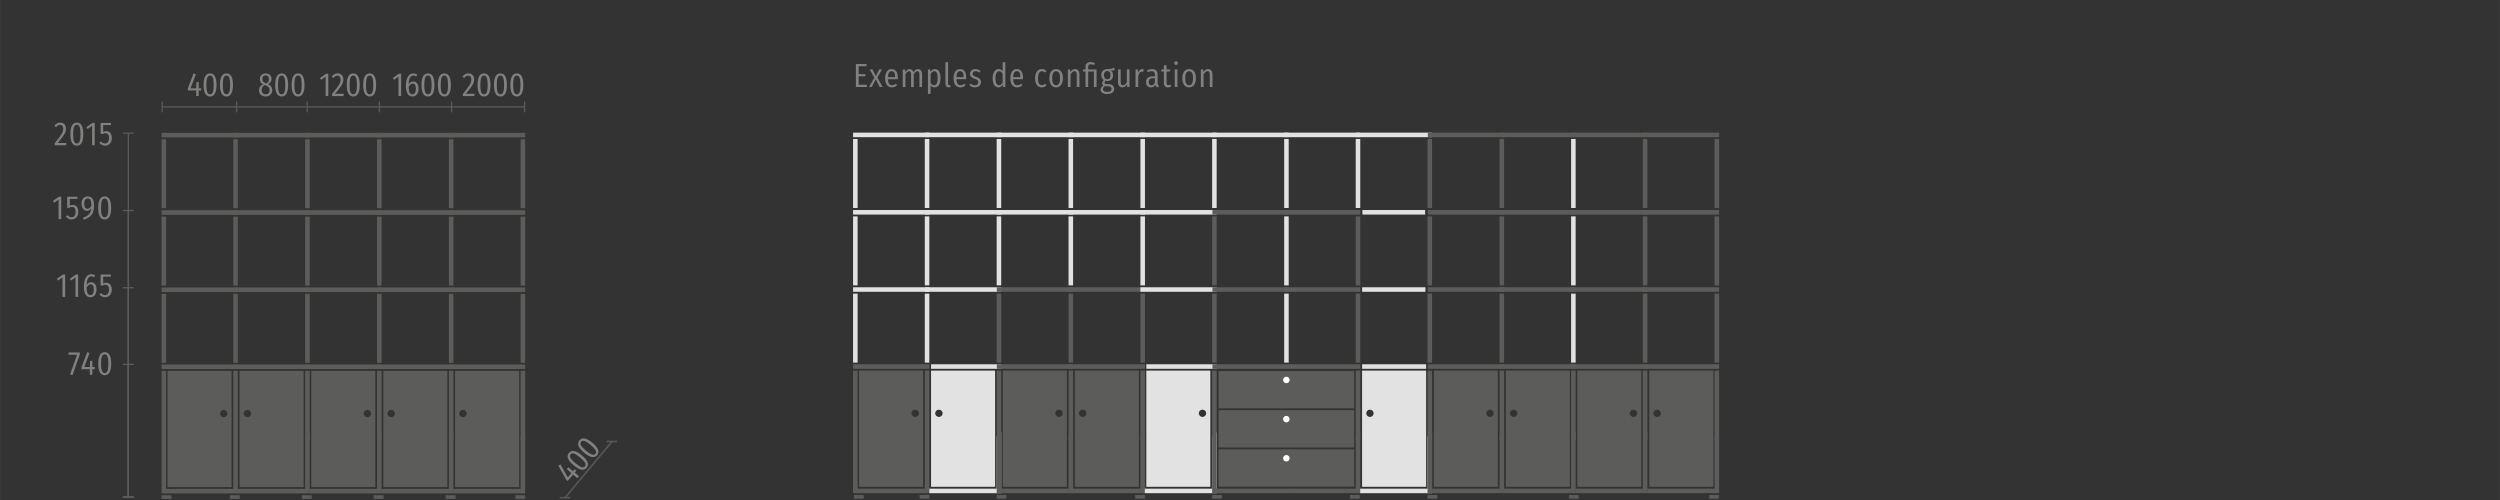 <?xml version="1.0" encoding="UTF-8"?>
<svg xmlns="http://www.w3.org/2000/svg" width="499.99mm" height="100.01mm" viewBox="0 0 1417.3 283.5">
  <rect x="0" y="0" width="1417.3" height="283.5" fill="#333333" stroke="none"/>
  <g id="uuid-a8d1c1aa-df3f-4c59-8ec5-ae7f89c03b97" data-name="Ebene 1">
    <g>
      <g>
        <path d="M491.14,37.56h-4.35v4.46h3.77v1.26h-3.77v4.76h4.63v1.28h-6.21v-13.03h6.09l-.17,1.28Z" style="fill: #818180;"></path>
        <path d="M500.38,49.32h-1.69l-2.21-4.39-2.21,4.39h-1.61l2.98-5.27-2.64-4.69h1.65l1.88,3.79,1.89-3.79h1.59l-2.61,4.63,2.98,5.33Z" style="fill: #818180;"></path>
        <path d="M508.91,44.9h-5.53c.11,2.55,1.01,3.39,2.31,3.39,.86,0,1.5-.24,2.25-.88l.69,.88c-.81,.75-1.74,1.26-3,1.26-2.38,0-3.84-1.8-3.84-5.12s1.37-5.27,3.66-5.27,3.51,1.72,3.51,4.88c0,.34-.02,.62-.04,.86Zm-1.44-1.33c0-2.16-.66-3.21-2.01-3.21-1.18,0-1.99,.88-2.08,3.38h4.09v-.17Z" style="fill: #818180;"></path>
        <path d="M522.73,42.2v7.13h-1.48v-6.94c0-1.42-.41-2.04-1.18-2.04-.83,0-1.5,.75-2.06,1.86v7.13h-1.5v-6.94c0-1.42-.43-2.04-1.16-2.04-.84,0-1.52,.75-2.08,1.86v7.13h-1.48v-9.96h1.29l.11,1.5c.6-.99,1.42-1.71,2.51-1.71s1.84,.67,2.14,1.82c.62-1.07,1.46-1.82,2.61-1.82,1.39,0,2.29,1.14,2.29,3.04Z" style="fill: #818180;"></path>
        <path d="M533.19,44.32c0,3.21-1.18,5.23-3.34,5.23-.98,0-1.73-.43-2.27-1.16v4.73l-1.52,.19v-13.93h1.31l.11,1.35c.62-.99,1.5-1.56,2.59-1.56,2.06,0,3.11,1.86,3.11,5.16Zm-1.61,0c0-2.81-.64-3.94-1.89-3.94-.92,0-1.63,.71-2.1,1.52v5.16c.45,.75,1.11,1.24,1.95,1.24,1.29,0,2.04-1.16,2.04-3.98Z" style="fill: #818180;"></path>
        <path d="M535.97,47.6v-12.25l1.52-.19v12.4c0,.43,.17,.71,.58,.71,.19,0,.39-.06,.53-.09l.36,1.05c-.3,.17-.73,.32-1.18,.32-1.07,0-1.8-.73-1.8-1.95Z" style="fill: #818180;"></path>
        <path d="M547.72,44.9h-5.53c.11,2.55,1.01,3.39,2.31,3.39,.86,0,1.5-.24,2.25-.88l.69,.88c-.81,.75-1.74,1.26-3,1.26-2.38,0-3.84-1.8-3.84-5.12s1.37-5.27,3.66-5.27,3.51,1.72,3.51,4.88c0,.34-.02,.62-.04,.86Zm-1.44-1.33c0-2.16-.66-3.21-2.01-3.21-1.18,0-1.99,.88-2.08,3.38h4.09v-.17Z" style="fill: #818180;"></path>
        <path d="M555.88,40.27l-.66,.9c-.73-.52-1.39-.82-2.21-.82-.98,0-1.61,.54-1.61,1.46,0,.82,.43,1.24,1.95,1.76,1.8,.6,2.78,1.35,2.78,3.02,0,1.93-1.56,2.96-3.38,2.96-1.41,0-2.48-.54-3.24-1.31l.81-.86c.69,.6,1.46,.96,2.4,.96,1.11,0,1.86-.6,1.86-1.65,0-1.11-.49-1.48-2.14-2.04-1.84-.64-2.55-1.48-2.55-2.79,0-1.54,1.29-2.68,3.09-2.68,1.18,0,2.1,.39,2.91,1.11Z" style="fill: #818180;"></path>
        <path d="M569.94,35.35v13.97h-1.33l-.11-1.33c-.54,.9-1.35,1.56-2.44,1.56-2.12,0-3.32-1.97-3.32-5.16s1.37-5.23,3.41-5.23c1.01,0,1.76,.51,2.27,1.18v-5.18l1.52,.19Zm-1.52,11.48v-5.12c-.51-.79-1.14-1.33-1.97-1.33-1.26,0-2.1,1.22-2.1,3.98s.75,3.98,1.99,3.98c.9,0,1.54-.56,2.08-1.5Z" style="fill: #818180;"></path>
        <path d="M579.9,44.9h-5.53c.11,2.55,1.01,3.39,2.31,3.39,.86,0,1.5-.24,2.25-.88l.69,.88c-.81,.75-1.74,1.26-3,1.26-2.38,0-3.84-1.8-3.84-5.12s1.37-5.27,3.66-5.27,3.51,1.72,3.51,4.88c0,.34-.02,.62-.04,.86Zm-1.44-1.33c0-2.16-.66-3.21-2.01-3.21-1.18,0-1.99,.88-2.08,3.38h4.09v-.17Z" style="fill: #818180;"></path>
        <path d="M593.23,40.19l-.69,.92c-.58-.45-1.12-.71-1.84-.71-1.37,0-2.25,1.18-2.25,3.99s.88,3.86,2.23,3.86c.73,0,1.24-.26,1.86-.71l.71,.92c-.77,.71-1.63,1.09-2.59,1.09-2.36,0-3.84-1.78-3.84-5.14s1.5-5.25,3.83-5.25c1.03,0,1.8,.3,2.59,1.03Z" style="fill: #818180;"></path>
        <path d="M602.57,44.32c0,3.21-1.42,5.23-3.84,5.23s-3.83-1.95-3.83-5.19,1.44-5.19,3.84-5.19,3.83,1.8,3.83,5.16Zm-6.06,.04c0,2.79,.81,3.96,2.21,3.96s2.23-1.16,2.23-3.99-.79-3.92-2.21-3.92-2.23,1.12-2.23,3.96Z" style="fill: #818180;"></path>
        <path d="M611.96,42.2v7.13h-1.52v-6.92c0-1.41-.38-2.04-1.28-2.04s-1.63,.71-2.25,1.89v7.07h-1.52v-9.96h1.29l.15,1.54c.62-1.05,1.44-1.74,2.66-1.74,1.54,0,2.46,1.12,2.46,3.04Z" style="fill: #818180;"></path>
        <path d="M620.79,35.86l-.51,1.01c-.56-.26-1.16-.45-1.93-.45-1.16,0-1.44,.54-1.44,1.41v1.54h4.76v9.96h-1.52v-8.76h-3.24v8.76h-1.52v-8.76h-1.39v-1.2h1.39v-1.54c0-1.5,.88-2.66,2.89-2.66,.99,0,1.78,.28,2.51,.69Z" style="fill: #818180;"></path>
        <path d="M631.67,50.39c0,1.71-1.31,2.91-4.05,2.91-2.53,0-3.66-1.05-3.66-2.53,0-.9,.62-1.76,1.59-2.27-.51-.34-.73-.83-.73-1.35,0-.71,.41-1.29,1.01-1.76-1.05-.62-1.5-1.56-1.5-2.79,0-2.12,1.33-3.38,3.39-3.45,1.95-.04,2.48-.11,3.83-.81l.45,1.41c-.64,.24-1.43,.3-2.46,.3,.98,.51,1.5,1.37,1.5,2.61,0,1.93-1.24,3.3-3.24,3.3-.41,0-.77-.06-1.11-.19-.3,.22-.49,.6-.49,1.01,0,.58,.32,.9,1.18,.9h1.2c1.91,0,3.08,1.18,3.08,2.72Zm-1.5,.08c0-.94-.66-1.54-1.86-1.54h-.94c-.38,0-.69-.04-.97-.09-.77,.49-1.09,1.11-1.09,1.71,0,1.03,.75,1.52,2.38,1.52,1.84,0,2.48-.6,2.48-1.59Zm-4.31-7.93c0,1.46,.66,2.38,1.91,2.38,1.11,0,1.76-.69,1.76-2.31s-.6-2.34-1.84-2.34-1.84,.81-1.84,2.27Z" style="fill: #818180;"></path>
        <path d="M640.35,49.32h-1.31l-.11-1.5c-.6,1.03-1.41,1.72-2.64,1.72-1.5,0-2.46-1.09-2.46-2.76v-7.43h1.52v7.28c0,1.12,.43,1.71,1.29,1.71,.96,0,1.63-.73,2.19-1.78v-7.2h1.52v9.96Z" style="fill: #818180;"></path>
        <path d="M648.37,39.27l-.26,1.46c-.24-.06-.45-.09-.73-.09-1.11,0-1.73,.94-2.1,2.7v5.98h-1.52v-9.96h1.29l.15,1.93c.49-1.44,1.28-2.14,2.34-2.14,.32,0,.6,.04,.83,.11Z" style="fill: #818180;"></path>
        <path d="M656.94,48.5l-.32,1.05c-.88-.15-1.44-.52-1.65-1.48-.64,1.05-1.56,1.48-2.55,1.48-1.72,0-2.76-1.24-2.76-3,0-2.1,1.39-3.26,3.9-3.26h1.18v-.92c0-1.29-.49-1.99-1.74-1.99-.75,0-1.48,.19-2.36,.53l-.38-1.09c1.05-.43,1.99-.66,2.94-.66,2.12,0,3.06,1.2,3.06,3.13v4.91c0,.73,.19,1.09,.67,1.29Zm-2.19-1.73v-2.44h-1.01c-1.58,0-2.49,.62-2.49,2.16,0,1.28,.56,1.89,1.48,1.89s1.56-.54,2.03-1.61Z" style="fill: #818180;"></path>
        <path d="M664.09,48.89c-.56,.43-1.24,.66-1.93,.66-1.5,0-2.34-.96-2.34-2.47v-6.51h-1.44v-1.2h1.44v-2.29l1.52-.19v2.48h2.06l-.17,1.2h-1.89v6.51c0,.73,.28,1.2,1.05,1.2,.38,0,.71-.13,1.12-.34l.58,.96Z" style="fill: #818180;"></path>
        <path d="M667.76,35.78c0,.58-.41,1.03-1.05,1.03-.6,0-1.03-.47-1.03-1.03s.41-1.05,1.03-1.05,1.05,.45,1.05,1.05Zm-.26,13.54h-1.52v-9.96h1.52v9.96Z" style="fill: #818180;"></path>
        <path d="M677.98,44.32c0,3.21-1.42,5.23-3.84,5.23s-3.83-1.95-3.83-5.19,1.44-5.19,3.84-5.19,3.83,1.8,3.83,5.16Zm-6.06,.04c0,2.79,.81,3.96,2.21,3.96s2.23-1.16,2.23-3.99-.79-3.92-2.21-3.92-2.23,1.12-2.23,3.96Z" style="fill: #818180;"></path>
        <path d="M687.37,42.2v7.13h-1.52v-6.92c0-1.41-.38-2.04-1.28-2.04s-1.63,.71-2.25,1.89v7.07h-1.52v-9.96h1.29l.15,1.54c.62-1.05,1.44-1.74,2.66-1.74,1.54,0,2.46,1.12,2.46,3.04Z" style="fill: #818180;"></path>
      </g>
      <rect x="765.33" y="280.64" width="5.53" height="2.06" style="fill: #5c5c5b;"></rect>
      <rect x="690.82" y="210.35" width="76.89" height="21.17" style="fill: #5c5c5b;"></rect>
      <path d="M729.26,217.26c1.02,0,1.84-.83,1.84-1.84s-.82-1.85-1.84-1.85-1.85,.83-1.85,1.85,.82,1.84,1.85,1.84" style="fill: #fff;"></path>
      <rect x="690.82" y="232.54" width="76.89" height="21.17" style="fill: #5c5c5b;"></rect>
      <path d="M729.26,239.46c1.02,0,1.84-.83,1.84-1.84s-.82-1.85-1.84-1.85-1.85,.83-1.85,1.85,.82,1.84,1.85,1.84" style="fill: #fff;"></path>
      <rect x="690.82" y="254.74" width="76.89" height="21.17" style="fill: #5c5c5b;"></rect>
      <path d="M729.26,261.65c1.02,0,1.84-.83,1.84-1.84s-.82-1.85-1.84-1.85-1.85,.83-1.85,1.85,.82,1.84,1.85,1.84" style="fill: #fff;"></path>
      <polyline points="526.85 250.27 526.85 279.61 483.62 279.61 483.62 250.27 483.62 249.24 483.62 210.12 486.19 210.12 486.19 249.24 486.19 252.84 486.19 277.03 524.28 277.03 524.28 252.84 524.28 210.12 526.85 210.12 526.85 250.27 526.85 252.84" style="fill: #5c5c5b;"></polyline>
      <polyline points="567.6 244.95 567.6 279.61 526.85 279.61 526.85 277.03 565.03 277.03 565.03 247.53" style="fill: #e2e2e2;"></polyline>
      <rect x="484.13" y="280.64" width="5.53" height="2.06" style="fill: #5c5c5b;"></rect>
      <rect x="521.32" y="280.64" width="5.53" height="2.06" style="fill: #5c5c5b;"></rect>
      <rect x="483.62" y="166.47" width="2.57" height="39.11" style="fill: #e2e2e2;"></rect>
      <rect x="524.28" y="166.47" width="2.57" height="39.11" style="fill: #e2e2e2;"></rect>
      <rect x="483.62" y="162.86" width="43.23" height="2.57" style="fill: #e2e2e2;"></rect>
      <rect x="483.62" y="122.67" width="2.57" height="39.11" style="fill: #e2e2e2;"></rect>
      <rect x="524.28" y="122.67" width="2.57" height="39.11" style="fill: #e2e2e2;"></rect>
      <rect x="483.62" y="119.07" width="43.23" height="2.57" style="fill: #e2e2e2;"></rect>
      <rect x="483.62" y="78.8" width="2.57" height="39.11" style="fill: #e2e2e2;"></rect>
      <rect x="524.28" y="78.8" width="2.57" height="39.11" style="fill: #e2e2e2;"></rect>
      <rect x="483.62" y="75.2" width="43.23" height="2.57" style="fill: #e2e2e2;"></rect>
      <rect x="483.62" y="206.52" width="43.23" height="2.57" style="fill: #5c5c5b;"></rect>
      <rect x="527.84" y="206.52" width="39.76" height="2.57" style="fill: #e2e2e2;"></rect>
      <rect x="565.03" y="210.12" width="2.57" height="69.48" style="fill: #5c5c5b;"></rect>
      <rect x="565.03" y="166.47" width="2.57" height="39.11" style="fill: #5c5c5b;"></rect>
      <rect x="524.37" y="162.86" width="43.23" height="2.57" style="fill: #e2e2e2;"></rect>
      <rect x="565.03" y="122.67" width="2.57" height="39.11" style="fill: #e2e2e2;"></rect>
      <rect x="524.37" y="119.07" width="43.23" height="2.57" style="fill: #e2e2e2;"></rect>
      <rect x="565.03" y="78.8" width="2.57" height="39.11" style="fill: #e2e2e2;"></rect>
      <rect x="524.37" y="75.2" width="43.23" height="2.57" style="fill: #e2e2e2;"></rect>
      <rect x="605.78" y="210.12" width="2.57" height="39.11" style="fill: #5c5c5b;"></rect>
      <rect x="565.12" y="206.52" width="43.23" height="2.57" style="fill: #5c5c5b;"></rect>
      <path d="M567.6,247.53v-2.57m40.75,0v34.65h-40.75v-2.57h38.18v-29.51" style="fill: #5c5c5b;"></path>
      <rect x="605.78" y="166.47" width="2.57" height="39.11" style="fill: #5c5c5b;"></rect>
      <rect x="565.12" y="162.86" width="43.23" height="2.57" style="fill: #5c5c5b;"></rect>
      <rect x="605.78" y="122.67" width="2.57" height="39.11" style="fill: #e2e2e2;"></rect>
      <rect x="565.12" y="119.07" width="43.23" height="2.57" style="fill: #e2e2e2;"></rect>
      <rect x="605.78" y="78.8" width="2.57" height="39.11" style="fill: #e2e2e2;"></rect>
      <rect x="565.12" y="75.2" width="43.23" height="2.57" style="fill: #e2e2e2;"></rect>
      <rect x="646.53" y="210.12" width="2.57" height="39.11" style="fill: #5c5c5b;"></rect>
      <rect x="605.87" y="206.52" width="43.23" height="2.57" style="fill: #5c5c5b;"></rect>
      <rect x="646.53" y="166.47" width="2.57" height="39.11" style="fill: #5c5c5b;"></rect>
      <rect x="605.87" y="162.86" width="43.23" height="2.57" style="fill: #5c5c5b;"></rect>
      <rect x="646.53" y="122.67" width="2.57" height="39.11" style="fill: #e2e2e2;"></rect>
      <rect x="605.87" y="119.07" width="43.23" height="2.57" style="fill: #e2e2e2;"></rect>
      <rect x="646.53" y="78.8" width="2.57" height="39.11" style="fill: #e2e2e2;"></rect>
      <rect x="605.87" y="75.2" width="43.23" height="2.57" style="fill: #e2e2e2;"></rect>
      <path d="M608.35,247.53v-2.57m40.75,0v34.65h-40.75v-2.57h38.18v-29.51" style="fill: #5c5c5b;"></path>
      <rect x="649.87" y="206.52" width="39.89" height="2.57" style="fill: #e2e2e2;"></rect>
      <path d="M649.01,247.53v-2.57m40.75,0v34.65h-40.75v-2.57h38.18v-29.51" style="fill: #e2e2e2;"></path>
      <rect x="687.18" y="166.47" width="2.57" height="39.11" style="fill: #5c5c5b;"></rect>
      <rect x="646.52" y="162.86" width="43.23" height="2.57" style="fill: #e2e2e2;"></rect>
      <rect x="687.18" y="122.67" width="2.57" height="39.11" style="fill: #5c5c5b;"></rect>
      <rect x="646.52" y="119.07" width="43.23" height="2.57" style="fill: #e2e2e2;"></rect>
      <rect x="687.18" y="78.8" width="2.57" height="39.11" style="fill: #e2e2e2;"></rect>
      <rect x="646.52" y="75.2" width="43.23" height="2.57" style="fill: #e2e2e2;"></rect>
      <rect x="687.18" y="210.12" width="2.57" height="69.47" style="fill: #5c5c5b;"></rect>
      <path d="M689.84,247.53v-2.57m40.75,34.65h-41.92v-2.57h42.17" style="fill: #5c5c5b;"></path>
      <rect x="728.02" y="166.47" width="2.57" height="39.11" style="fill: #e2e2e2;"></rect>
      <rect x="687.36" y="162.86" width="43.23" height="2.57" style="fill: #5c5c5b;"></rect>
      <rect x="728.02" y="122.67" width="2.57" height="39.11" style="fill: #e2e2e2;"></rect>
      <rect x="687.36" y="119.07" width="43.23" height="2.57" style="fill: #5c5c5b;"></rect>
      <rect x="728.02" y="78.8" width="2.57" height="39.11" style="fill: #e2e2e2;"></rect>
      <rect x="687.36" y="75.2" width="43.23" height="2.57" style="fill: #e2e2e2;"></rect>
      <rect x="768.59" y="210.12" width="2.57" height="39.11" style="fill: #5c5c5b;"></rect>
      <polygon points="771.16 209.09 771.16 206.52 730.59 206.52 727.93 206.52 687.36 206.52 687.36 209.09 727.93 209.09 730.59 209.09 771.16 209.09" style="fill: #5c5c5b;"></polygon>
      <polyline points="771.16 244.95 771.16 279.61 730.41 279.61 730.41 277.03 768.59 277.03 768.59 247.53" style="fill: #5c5c5b;"></polyline>
      <rect x="768.59" y="166.47" width="2.57" height="39.11" style="fill: #5c5c5b;"></rect>
      <rect x="727.93" y="162.86" width="43.23" height="2.57" style="fill: #5c5c5b;"></rect>
      <rect x="768.59" y="122.67" width="2.57" height="39.11" style="fill: #5c5c5b;"></rect>
      <rect x="727.93" y="119.07" width="43.23" height="2.57" style="fill: #5c5c5b;"></rect>
      <rect x="768.59" y="78.8" width="2.57" height="39.11" style="fill: #e2e2e2;"></rect>
      <rect x="727.93" y="75.2" width="43.23" height="2.57" style="fill: #e2e2e2;"></rect>
      <rect x="772.23" y="206.52" width="36.28" height="2.57" style="fill: #e2e2e2;"></rect>
      <path d="M771.11,247.53v-2.57m40.75,0v34.65h-40.75v-2.57h38.18v-29.51" style="fill: #e2e2e2;"></path>
      <rect x="809.29" y="166.47" width="2.57" height="39.11" style="fill: #5c5c5b;"></rect>
      <rect x="772.23" y="162.86" width="35.86" height="2.57" style="fill: #e2e2e2;"></rect>
      <rect x="809.29" y="122.67" width="2.57" height="39.11" style="fill: #5c5c5b;"></rect>
      <rect x="772.37" y="119.07" width="35.58" height="2.57" style="fill: #e2e2e2;"></rect>
      <rect x="809.29" y="78.8" width="2.57" height="39.11" style="fill: #5c5c5b;"></rect>
      <rect x="768.63" y="75.2" width="43.23" height="2.57" style="fill: #e2e2e2;"></rect>
      <rect x="809.29" y="210.12" width="2.57" height="69.48" style="fill: #5c5c5b;"></rect>
      <rect x="850.13" y="210.12" width="2.57" height="39.11" style="fill: #5c5c5b;"></rect>
      <rect x="809.47" y="206.52" width="43.23" height="2.57" style="fill: #5c5c5b;"></rect>
      <path d="M811.95,247.53v-2.57m40.75,0v34.65h-40.75v-2.57h38.18v-29.51" style="fill: #5c5c5b;"></path>
      <rect x="850.13" y="166.47" width="2.57" height="39.11" style="fill: #5c5c5b;"></rect>
      <rect x="809.47" y="162.86" width="43.23" height="2.57" style="fill: #5c5c5b;"></rect>
      <rect x="850.13" y="122.67" width="2.57" height="39.11" style="fill: #5c5c5b;"></rect>
      <rect x="809.47" y="119.07" width="43.23" height="2.57" style="fill: #5c5c5b;"></rect>
      <rect x="850.13" y="78.8" width="2.57" height="39.11" style="fill: #5c5c5b;"></rect>
      <rect x="809.47" y="75.2" width="43.23" height="2.57" style="fill: #5c5c5b;"></rect>
      <rect x="890.7" y="210.12" width="2.57" height="39.11" style="fill: #5c5c5b;"></rect>
      <rect x="850.04" y="206.52" width="43.23" height="2.57" style="fill: #5c5c5b;"></rect>
      <path d="M852.52,247.53v-2.57m40.75,0v34.65h-40.75v-2.57h38.18v-29.51" style="fill: #5c5c5b;"></path>
      <rect x="890.7" y="166.47" width="2.57" height="39.11" style="fill: #e2e2e2;"></rect>
      <rect x="850.04" y="162.86" width="43.23" height="2.57" style="fill: #5c5c5b;"></rect>
      <rect x="890.7" y="122.67" width="2.57" height="39.11" style="fill: #e2e2e2;"></rect>
      <rect x="850.04" y="119.07" width="43.23" height="2.57" style="fill: #5c5c5b;"></rect>
      <rect x="890.7" y="78.8" width="2.57" height="39.11" style="fill: #e2e2e2;"></rect>
      <rect x="850.04" y="75.2" width="43.23" height="2.57" style="fill: #5c5c5b;"></rect>
      <rect x="931.36" y="210.12" width="2.57" height="39.11" style="fill: #5c5c5b;"></rect>
      <rect x="890.7" y="206.52" width="43.23" height="2.57" style="fill: #5c5c5b;"></rect>
      <path d="M893.18,247.53v-2.57m40.75,0v34.65h-40.75v-2.57h38.18v-29.51" style="fill: #5c5c5b;"></path>
      <rect x="931.36" y="166.47" width="2.57" height="39.11" style="fill: #5c5c5b;"></rect>
      <rect x="890.7" y="162.86" width="43.23" height="2.57" style="fill: #5c5c5b;"></rect>
      <rect x="931.36" y="122.67" width="2.57" height="39.11" style="fill: #5c5c5b;"></rect>
      <rect x="890.7" y="119.07" width="43.23" height="2.57" style="fill: #5c5c5b;"></rect>
      <rect x="931.36" y="78.8" width="2.57" height="39.11" style="fill: #5c5c5b;"></rect>
      <rect x="890.7" y="75.2" width="43.23" height="2.57" style="fill: #5c5c5b;"></rect>
      <rect x="972.01" y="210.12" width="2.57" height="39.11" style="fill: #5c5c5b;"></rect>
      <rect x="931.35" y="206.52" width="43.24" height="2.57" style="fill: #5c5c5b;"></rect>
      <path d="M933.84,247.53v0Zm38.18,0v29.51h-38.18v2.57h40.75v-34.65l-2.57,2.57Z" style="fill: #5c5c5b;"></path>
      <rect x="972.01" y="166.46" width="2.57" height="39.12" style="fill: #5c5c5b;"></rect>
      <rect x="931.35" y="162.86" width="43.24" height="2.57" style="fill: #5c5c5b;"></rect>
      <rect x="972.01" y="122.67" width="2.57" height="39.11" style="fill: #5c5c5b;"></rect>
      <rect x="931.35" y="119.07" width="43.24" height="2.57" style="fill: #5c5c5b;"></rect>
      <rect x="972.01" y="78.8" width="2.57" height="39.11" style="fill: #5c5c5b;"></rect>
      <rect x="931.35" y="75.2" width="43.24" height="2.57" style="fill: #5c5c5b;"></rect>
      <g>
        <path d="M518.86,232.25c-1.16,0-2.1,.92-2.1,2.06s.94,2.06,2.1,2.06,2.09-.92,2.09-2.06-.94-2.06-2.09-2.06m4.45,43.75h-36.3v-65.88h36.3v65.88Z" style="fill: #5c5c5b;"></path>
        <path d="M600.36,232.25c-1.16,0-2.09,.92-2.09,2.06s.94,2.06,2.09,2.06,2.1-.92,2.1-2.06-.94-2.06-2.1-2.06m4.45,43.75h-36.3v-65.88h36.3v65.88Z" style="fill: #5c5c5b;"></path>
        <path d="M681.71,232.25c-1.16,0-2.09,.92-2.09,2.06s.94,2.06,2.09,2.06,2.1-.92,2.1-2.06-.94-2.06-2.1-2.06m4.45,43.75h-36.3v-65.88h36.3v65.88Z" style="fill: #e2e2e2;"></path>
        <path d="M844.71,232.25c-1.16,0-2.1,.92-2.1,2.06s.94,2.06,2.1,2.06,2.09-.92,2.09-2.06-.94-2.06-2.09-2.06m4.45,43.75h-36.3v-65.88h36.3v65.88Z" style="fill: #5c5c5b;"></path>
        <path d="M926.06,232.25c-1.16,0-2.1,.92-2.1,2.06s.94,2.06,2.1,2.06,2.1-.92,2.1-2.06-.94-2.06-2.1-2.06m4.45,43.75h-36.3v-65.88h36.3v65.88Z" style="fill: #5c5c5b;"></path>
        <path d="M532.29,232.25c1.15,0,2.09,.92,2.09,2.06s-.94,2.06-2.09,2.06-2.1-.92-2.1-2.06,.94-2.06,2.1-2.06m-4.46,43.75h36.3v-65.88h-36.3v65.88Z" style="fill: #e2e2e2;"></path>
        <path d="M613.79,232.25c1.16,0,2.09,.92,2.09,2.06s-.94,2.06-2.09,2.06-2.1-.92-2.1-2.06,.94-2.06,2.1-2.06m-4.45,43.75h36.3v-65.88h-36.3v65.88Z" style="fill: #5c5c5b;"></path>
        <path d="M776.64,232.25c1.16,0,2.1,.92,2.1,2.06s-.94,2.06-2.1,2.06-2.09-.92-2.09-2.06,.94-2.06,2.09-2.06m-4.45,43.75h36.3v-65.88h-36.3v65.88Z" style="fill: #e2e2e2;"></path>
        <path d="M858.14,232.25c1.16,0,2.1,.92,2.1,2.06s-.94,2.06-2.1,2.06-2.1-.92-2.1-2.06,.94-2.06,2.1-2.06m-4.45,43.75h36.3v-65.88h-36.3v65.88Z" style="fill: #5c5c5b;"></path>
      </g>
      <rect x="889.47" y="280.64" width="5.53" height="2.06" style="fill: #5c5c5b;"></rect>
      <rect x="968.96" y="280.64" width="5.53" height="2.06" style="fill: #5c5c5b;"></rect>
      <path d="M939.49,232.25c1.16,0,2.09,.92,2.09,2.06s-.94,2.06-2.09,2.06-2.1-.92-2.1-2.06,.94-2.06,2.1-2.06m-4.45,43.75h36.3v-65.88h-36.3v65.88Z" style="fill: #5c5c5b;"></path>
      <rect x="565.03" y="280.64" width="5.53" height="2.06" style="fill: #5c5c5b;"></rect>
      <rect x="643.57" y="280.64" width="5.53" height="2.06" style="fill: #5c5c5b;"></rect>
      <rect x="687.18" y="280.64" width="5.53" height="2.06" style="fill: #5c5c5b;"></rect>
      <rect x="809.29" y="280.64" width="5.53" height="2.06" style="fill: #5c5c5b;"></rect>
      <path d="M175.57,245.08v34.65h-40.75v-2.57h38.18v-29.51m-38.18,2.74v29.34h-43.23v-69.48h2.57v66.91h38.09v-66.91h2.57v42.72" style="fill: #5c5c5b;"></path>
      <rect x="91.58" y="206.65" width="43.23" height="2.57" style="fill: #5c5c5b;"></rect>
      <rect x="91.58" y="280.76" width="5.53" height="2.06" style="fill: #5c5c5b;"></rect>
      <rect x="130.34" y="280.76" width="5.53" height="2.06" style="fill: #5c5c5b;"></rect>
      <rect x="91.58" y="166.6" width="2.57" height="39.11" style="fill: #5c5c5b;"></rect>
      <rect x="132.24" y="166.6" width="2.57" height="39.11" style="fill: #5c5c5b;"></rect>
      <rect x="91.58" y="162.99" width="43.23" height="2.57" style="fill: #5c5c5b;"></rect>
      <rect x="91.58" y="122.8" width="2.57" height="39.11" style="fill: #5c5c5b;"></rect>
      <rect x="132.24" y="122.8" width="2.57" height="39.11" style="fill: #5c5c5b;"></rect>
      <rect x="91.58" y="119.2" width="43.23" height="2.57" style="fill: #5c5c5b;"></rect>
      <rect x="91.58" y="78.94" width="2.57" height="39.11" style="fill: #5c5c5b;"></rect>
      <rect x="132.24" y="78.94" width="2.57" height="39.11" style="fill: #5c5c5b;"></rect>
      <rect x="91.58" y="75.33" width="43.23" height="2.57" style="fill: #5c5c5b;"></rect>
      <rect x="172.99" y="210.25" width="2.57" height="39.11" style="fill: #5c5c5b;"></rect>
      <rect x="132.33" y="206.65" width="43.23" height="2.57" style="fill: #5c5c5b;"></rect>
      <rect x="172.99" y="166.6" width="2.57" height="39.11" style="fill: #5c5c5b;"></rect>
      <rect x="132.33" y="162.99" width="43.23" height="2.57" style="fill: #5c5c5b;"></rect>
      <rect x="172.99" y="122.8" width="2.57" height="39.11" style="fill: #5c5c5b;"></rect>
      <rect x="132.33" y="119.2" width="43.23" height="2.57" style="fill: #5c5c5b;"></rect>
      <rect x="172.99" y="78.94" width="2.57" height="39.11" style="fill: #5c5c5b;"></rect>
      <rect x="132.33" y="75.33" width="43.23" height="2.57" style="fill: #5c5c5b;"></rect>
      <rect x="213.74" y="210.25" width="2.57" height="39.11" style="fill: #5c5c5b;"></rect>
      <rect x="173.08" y="206.65" width="43.23" height="2.57" style="fill: #5c5c5b;"></rect>
      <path d="M175.57,247.66v-2.57m40.75,0v34.65h-40.75v-2.57h38.18v-29.51" style="fill: #5c5c5b;"></path>
      <rect x="213.74" y="166.6" width="2.57" height="39.11" style="fill: #5c5c5b;"></rect>
      <rect x="173.08" y="162.99" width="43.23" height="2.57" style="fill: #5c5c5b;"></rect>
      <rect x="213.74" y="122.8" width="2.57" height="39.11" style="fill: #5c5c5b;"></rect>
      <rect x="173.08" y="119.2" width="43.23" height="2.57" style="fill: #5c5c5b;"></rect>
      <rect x="213.74" y="78.94" width="2.57" height="39.11" style="fill: #5c5c5b;"></rect>
      <rect x="173.08" y="75.33" width="43.23" height="2.57" style="fill: #5c5c5b;"></rect>
      <rect x="254.49" y="210.25" width="2.57" height="39.11" style="fill: #5c5c5b;"></rect>
      <rect x="213.83" y="206.65" width="43.23" height="2.57" style="fill: #5c5c5b;"></rect>
      <path d="M216.31,247.66v-2.57m40.75,0v34.65h-40.75v-2.57h38.18v-29.51" style="fill: #5c5c5b;"></path>
      <rect x="254.49" y="166.6" width="2.57" height="39.11" style="fill: #5c5c5b;"></rect>
      <rect x="213.83" y="162.99" width="43.23" height="2.57" style="fill: #5c5c5b;"></rect>
      <rect x="254.49" y="122.8" width="2.57" height="39.11" style="fill: #5c5c5b;"></rect>
      <rect x="213.83" y="119.2" width="43.23" height="2.57" style="fill: #5c5c5b;"></rect>
      <rect x="254.49" y="78.94" width="2.57" height="39.11" style="fill: #5c5c5b;"></rect>
      <rect x="213.83" y="75.33" width="43.23" height="2.57" style="fill: #5c5c5b;"></rect>
      <rect x="295.15" y="210.25" width="2.57" height="39.11" style="fill: #5c5c5b;"></rect>
      <rect x="254.49" y="206.65" width="43.23" height="2.57" style="fill: #5c5c5b;"></rect>
      <path d="M256.97,247.66v-2.57m40.75,0v34.65h-40.75v-2.57h38.18v-29.51" style="fill: #5c5c5b;"></path>
      <rect x="295.15" y="166.6" width="2.57" height="39.11" style="fill: #5c5c5b;"></rect>
      <rect x="254.49" y="162.99" width="43.23" height="2.57" style="fill: #5c5c5b;"></rect>
      <rect x="295.15" y="122.8" width="2.57" height="39.11" style="fill: #5c5c5b;"></rect>
      <rect x="254.49" y="119.2" width="43.23" height="2.57" style="fill: #5c5c5b;"></rect>
      <rect x="295.15" y="78.94" width="2.57" height="39.11" style="fill: #5c5c5b;"></rect>
      <rect x="254.49" y="75.33" width="43.23" height="2.57" style="fill: #5c5c5b;"></rect>
      <rect x="171.13" y="280.76" width="5.53" height="2.06" style="fill: #5c5c5b;"></rect>
      <rect x="211.92" y="280.76" width="5.53" height="2.06" style="fill: #5c5c5b;"></rect>
      <rect x="252.71" y="280.76" width="5.53" height="2.06" style="fill: #5c5c5b;"></rect>
      <rect x="292.19" y="280.76" width="5.53" height="2.06" style="fill: #5c5c5b;"></rect>
      <g>
        <path d="M126.83,232.38c-1.16,0-2.09,.92-2.09,2.06s.94,2.06,2.09,2.06,2.09-.92,2.09-2.06-.94-2.06-2.09-2.06m4.45,43.75h-36.3v-65.88h36.3v65.88Z" style="fill: #5c5c5b;"></path>
        <path d="M208.32,232.38c-1.16,0-2.1,.92-2.1,2.06s.94,2.06,2.1,2.06,2.09-.92,2.09-2.06-.94-2.06-2.09-2.06m4.45,43.75h-36.3v-65.88h36.3v65.88Z" style="fill: #5c5c5b;"></path>
        <path d="M262.43,232.38c1.16,0,2.1,.92,2.1,2.06s-.94,2.06-2.1,2.06-2.1-.92-2.1-2.06,.94-2.06,2.1-2.06m-4.45,43.75h36.29v-65.88h-36.29v65.88Z" style="fill: #5c5c5b;"></path>
        <path d="M140.26,232.38c1.16,0,2.09,.92,2.09,2.06s-.94,2.06-2.09,2.06-2.09-.92-2.09-2.06,.94-2.06,2.09-2.06m-4.45,43.75h36.3v-65.88h-36.3v65.88Z" style="fill: #5c5c5b;"></path>
        <path d="M221.75,232.38c1.16,0,2.09,.92,2.09,2.06s-.94,2.06-2.09,2.06-2.1-.92-2.1-2.06,.94-2.06,2.1-2.06m-4.45,43.75h36.3v-65.88h-36.3v65.88Z" style="fill: #5c5c5b;"></path>
      </g>
      <g>
        <path d="M37.4,72.87c0,2.38-1.26,4.01-4.75,8.2h5.01l-.19,1.29h-6.47v-1.22c3.9-4.76,4.82-6.09,4.82-8.21,0-1.41-.73-2.16-1.84-2.16-.9,0-1.52,.47-2.21,1.35l-.99-.73c.9-1.28,2.01-1.88,3.3-1.88,2.06,0,3.32,1.43,3.32,3.36Z" style="fill: #818180;"></path>
        <path d="M47.21,76.06c0,4.43-1.26,6.53-3.66,6.53s-3.67-2.12-3.67-6.54,1.26-6.53,3.67-6.53,3.66,2.12,3.66,6.54Zm-5.76-.02c0,3.96,.71,5.33,2.1,5.33s2.08-1.37,2.08-5.31-.73-5.33-2.08-5.33-2.1,1.37-2.1,5.31Z" style="fill: #818180;"></path>
        <path d="M53.68,82.36h-1.5v-11.04l-2.53,1.82-.69-1.01,3.39-2.42h1.33v12.66Z" style="fill: #818180;"></path>
        <path d="M62.75,70.92h-4.26v3.92c.56-.34,1.09-.51,1.76-.51,1.84,0,3.11,1.46,3.11,3.98s-1.52,4.28-3.81,4.28c-1.39,0-2.36-.6-3.24-1.59l.9-.83c.67,.75,1.33,1.16,2.33,1.16,1.39,0,2.25-1.07,2.25-3.06s-.84-2.76-1.99-2.76c-.62,0-1.07,.15-1.63,.47h-1.12v-6.28h5.93l-.22,1.22Z" style="fill: #818180;"></path>
      </g>
      <g>
        <path d="M114.04,51.28h-1.41v3.19h-1.44v-3.19h-4.71v-1.11l3.26-8.55,1.28,.49-2.98,7.95h3.17l.15-3.51h1.28v3.51h1.41v1.22Z" style="fill: #818180;"></path>
        <path d="M122.74,48.16c0,4.43-1.26,6.53-3.66,6.53s-3.67-2.12-3.67-6.54,1.26-6.53,3.67-6.53,3.66,2.12,3.66,6.54Zm-5.76-.02c0,3.96,.71,5.33,2.1,5.33s2.08-1.37,2.08-5.31-.73-5.33-2.08-5.33-2.1,1.37-2.1,5.31Z" style="fill: #818180;"></path>
        <path d="M132.04,48.16c0,4.43-1.26,6.53-3.66,6.53s-3.67-2.12-3.67-6.54,1.26-6.53,3.67-6.53,3.66,2.12,3.66,6.54Zm-5.76-.02c0,3.96,.71,5.33,2.1,5.33s2.08-1.37,2.08-5.31-.73-5.33-2.08-5.33-2.1,1.37-2.1,5.31Z" style="fill: #818180;"></path>
      </g>
      <g>
        <path d="M154.35,51.11c0,2.18-1.54,3.58-3.79,3.58s-3.75-1.44-3.75-3.54c0-1.59,.79-2.68,2.33-3.38-1.33-.69-1.86-1.59-1.86-2.92,0-2.12,1.58-3.23,3.32-3.23s3.32,1.03,3.32,3.19c0,1.29-.62,2.16-2.03,2.93,1.67,.71,2.46,1.78,2.46,3.38Zm-1.52,.02c0-1.44-.64-2.06-2.29-2.76l-.43-.17c-1.22,.6-1.74,1.5-1.74,2.94,0,1.63,.88,2.34,2.23,2.34s2.23-.77,2.23-2.36Zm-4.09-6.26c0,1.35,.71,1.8,1.89,2.33l.36,.15c1.03-.66,1.44-1.35,1.44-2.48,0-1.44-.69-2.1-1.84-2.1s-1.86,.58-1.86,2.1Z" style="fill: #818180;"></path>
        <path d="M163.33,48.16c0,4.43-1.26,6.53-3.66,6.53s-3.67-2.12-3.67-6.54,1.26-6.53,3.67-6.53,3.66,2.12,3.66,6.54Zm-5.76-.02c0,3.96,.71,5.33,2.1,5.33s2.08-1.37,2.08-5.31-.73-5.33-2.08-5.33-2.1,1.37-2.1,5.31Z" style="fill: #818180;"></path>
        <path d="M172.63,48.16c0,4.43-1.26,6.53-3.66,6.53s-3.67-2.12-3.67-6.54,1.26-6.53,3.67-6.53,3.66,2.12,3.66,6.54Zm-5.76-.02c0,3.96,.71,5.33,2.1,5.33s2.08-1.37,2.08-5.31-.73-5.33-2.08-5.33-2.1,1.37-2.1,5.31Z" style="fill: #818180;"></path>
      </g>
      <g>
        <path d="M186.11,54.46h-1.5v-11.04l-2.53,1.82-.69-1.01,3.39-2.42h1.33v12.66Z" style="fill: #818180;"></path>
        <path d="M194.66,44.97c0,2.38-1.26,4.01-4.75,8.2h5.01l-.19,1.29h-6.47v-1.22c3.9-4.76,4.82-6.09,4.82-8.21,0-1.41-.73-2.16-1.84-2.16-.9,0-1.52,.47-2.21,1.35l-.99-.73c.9-1.28,2.01-1.88,3.3-1.88,2.06,0,3.32,1.43,3.32,3.36Z" style="fill: #818180;"></path>
        <path d="M203.92,48.16c0,4.43-1.26,6.53-3.66,6.53s-3.67-2.12-3.67-6.54,1.26-6.53,3.67-6.53,3.66,2.12,3.66,6.54Zm-5.76-.02c0,3.96,.71,5.33,2.1,5.33s2.08-1.37,2.08-5.31-.73-5.33-2.08-5.33-2.1,1.37-2.1,5.31Z" style="fill: #818180;"></path>
        <path d="M213.22,48.16c0,4.43-1.26,6.53-3.66,6.53s-3.67-2.12-3.67-6.54,1.26-6.53,3.67-6.53,3.66,2.12,3.66,6.54Zm-5.76-.02c0,3.96,.71,5.33,2.1,5.33s2.08-1.37,2.08-5.31-.73-5.33-2.08-5.33-2.1,1.37-2.1,5.31Z" style="fill: #818180;"></path>
      </g>
      <g>
        <path d="M227.4,54.46h-1.5v-11.04l-2.53,1.82-.69-1.01,3.39-2.42h1.33v12.66Z" style="fill: #818180;"></path>
        <path d="M237.28,50.19c0,2.91-1.48,4.5-3.47,4.5-2.64,0-3.69-2.4-3.69-6.08,0-4.37,1.59-6.99,4.18-6.99,.9,0,1.61,.3,2.23,.77l-.6,.99c-.53-.38-1.05-.54-1.63-.54-1.58,0-2.57,1.84-2.66,4.99,.69-1.12,1.59-1.65,2.64-1.65,1.59,0,3,1.29,3,4.01Zm-1.52,.04c0-2.1-.75-2.85-1.78-2.85-.96,0-1.78,.79-2.34,1.88,.06,2.89,.69,4.22,2.18,4.22,1.27,0,1.95-1.18,1.95-3.24Z" style="fill: #818180;"></path>
        <path d="M246.28,48.16c0,4.43-1.26,6.53-3.66,6.53s-3.67-2.12-3.67-6.54,1.26-6.53,3.67-6.53,3.66,2.12,3.66,6.54Zm-5.76-.02c0,3.96,.71,5.33,2.1,5.33s2.08-1.37,2.08-5.31-.73-5.33-2.08-5.33-2.1,1.37-2.1,5.31Z" style="fill: #818180;"></path>
        <path d="M255.58,48.16c0,4.43-1.26,6.53-3.66,6.53s-3.67-2.12-3.67-6.54,1.26-6.53,3.67-6.53,3.66,2.12,3.66,6.54Zm-5.76-.02c0,3.96,.71,5.33,2.1,5.33s2.08-1.37,2.08-5.31-.73-5.33-2.08-5.33-2.1,1.37-2.1,5.31Z" style="fill: #818180;"></path>
      </g>
      <g>
        <path d="M268.8,44.97c0,2.38-1.26,4.01-4.75,8.2h5.01l-.19,1.29h-6.47v-1.22c3.9-4.76,4.82-6.09,4.82-8.21,0-1.41-.73-2.16-1.84-2.16-.9,0-1.52,.47-2.21,1.35l-.99-.73c.9-1.28,2.01-1.88,3.3-1.88,2.06,0,3.32,1.43,3.32,3.36Z" style="fill: #818180;"></path>
        <path d="M278.06,48.16c0,4.43-1.26,6.53-3.66,6.53s-3.67-2.12-3.67-6.54,1.26-6.53,3.67-6.53,3.66,2.12,3.66,6.54Zm-5.76-.02c0,3.96,.71,5.33,2.1,5.33s2.08-1.37,2.08-5.31-.73-5.33-2.08-5.33-2.1,1.37-2.1,5.31Z" style="fill: #818180;"></path>
        <path d="M287.36,48.16c0,4.43-1.26,6.53-3.66,6.53s-3.67-2.12-3.67-6.54,1.26-6.53,3.67-6.53,3.66,2.12,3.66,6.54Zm-5.76-.02c0,3.96,.71,5.33,2.1,5.33s2.08-1.37,2.08-5.31-.73-5.33-2.08-5.33-2.1,1.37-2.1,5.31Z" style="fill: #818180;"></path>
        <path d="M296.66,48.16c0,4.43-1.26,6.53-3.66,6.53s-3.67-2.12-3.67-6.54,1.26-6.53,3.67-6.53,3.66,2.12,3.66,6.54Zm-5.76-.02c0,3.96,.71,5.33,2.1,5.33s2.08-1.37,2.08-5.31-.73-5.33-2.08-5.33-2.1,1.37-2.1,5.31Z" style="fill: #818180;"></path>
      </g>
      <g>
        <path d="M34.7,124.18h-1.5v-11.04l-2.53,1.82-.69-1.01,3.39-2.42h1.33v12.66Z" style="fill: #818180;"></path>
        <path d="M43.78,112.74h-4.26v3.92c.56-.34,1.09-.51,1.76-.51,1.84,0,3.11,1.46,3.11,3.98s-1.52,4.28-3.81,4.28c-1.39,0-2.36-.6-3.24-1.59l.9-.83c.67,.75,1.33,1.16,2.33,1.16,1.39,0,2.25-1.07,2.25-3.06s-.84-2.76-1.99-2.76c-.62,0-1.07,.15-1.63,.47h-1.12v-6.28h5.93l-.22,1.22Z" style="fill: #818180;"></path>
        <path d="M53.3,116.3c0,5.21-1.93,6.96-5.89,8.27l-.36-1.14c2.81-.94,4.46-2.34,4.67-5.34-.53,.86-1.37,1.44-2.44,1.44-1.65,0-3.08-1.52-3.08-4.03,0-2.74,1.58-4.16,3.53-4.16,2.38,0,3.56,1.84,3.56,4.97Zm-1.52,.36c0-3.04-.62-4.13-2.03-4.13-1.26,0-2.03,.96-2.03,3,0,1.89,.75,2.79,1.86,2.79,.9,0,1.61-.58,2.19-1.67Z" style="fill: #818180;"></path>
        <path d="M63,117.88c0,4.43-1.26,6.53-3.66,6.53s-3.67-2.12-3.67-6.54,1.26-6.53,3.67-6.53,3.66,2.12,3.66,6.54Zm-5.76-.02c0,3.96,.71,5.33,2.1,5.33s2.08-1.37,2.08-5.31-.73-5.33-2.08-5.33-2.1,1.37-2.1,5.31Z" style="fill: #818180;"></path>
      </g>
      <g>
        <path d="M45.22,200.99l-4.14,11.67-1.37-.43,3.99-11.14h-4.88v-1.26h6.4v1.16Z" style="fill: #818180;"></path>
        <path d="M53.75,209.3h-1.41v3.19h-1.44v-3.19h-4.71v-1.11l3.26-8.55,1.28,.49-2.98,7.95h3.17l.15-3.51h1.28v3.51h1.41v1.22Z" style="fill: #818180;"></path>
        <path d="M63.02,206.19c0,4.43-1.26,6.53-3.66,6.53s-3.67-2.12-3.67-6.54,1.26-6.53,3.67-6.53,3.66,2.12,3.66,6.54Zm-5.76-.02c0,3.96,.71,5.33,2.1,5.33s2.08-1.37,2.08-5.31-.73-5.33-2.08-5.33-2.1,1.37-2.1,5.31Z" style="fill: #818180;"></path>
      </g>
      <g>
        <path d="M36.92,168.3h-1.5v-11.05l-2.53,1.82-.69-1.01,3.39-2.42h1.33v12.66Z" style="fill: #818180;"></path>
        <path d="M44.28,168.3h-1.5v-11.05l-2.53,1.82-.69-1.01,3.39-2.42h1.33v12.66Z" style="fill: #818180;"></path>
        <path d="M54.71,164.02c0,2.91-1.48,4.5-3.47,4.5-2.64,0-3.69-2.4-3.69-6.08,0-4.37,1.59-7,4.18-7,.9,0,1.61,.3,2.23,.77l-.6,.99c-.53-.38-1.05-.54-1.63-.54-1.58,0-2.57,1.84-2.66,4.99,.69-1.12,1.59-1.65,2.64-1.65,1.59,0,3,1.29,3,4.01Zm-1.52,.04c0-2.1-.75-2.85-1.78-2.85-.96,0-1.78,.79-2.34,1.88,.06,2.89,.69,4.22,2.18,4.22,1.27,0,1.95-1.18,1.95-3.24Z" style="fill: #818180;"></path>
        <path d="M62.74,156.86h-4.26v3.92c.56-.34,1.09-.51,1.76-.51,1.84,0,3.11,1.46,3.11,3.98s-1.52,4.28-3.81,4.28c-1.39,0-2.36-.6-3.24-1.59l.9-.83c.67,.75,1.33,1.16,2.33,1.16,1.39,0,2.25-1.07,2.25-3.06s-.84-2.76-1.99-2.76c-.62,0-1.07,.15-1.63,.47h-1.12v-6.28h5.93l-.22,1.22Z" style="fill: #818180;"></path>
      </g>
      <path d="M75.83,75.48h-6.18m6.18,206.49h-6.18m3.09,0V75.48" style="fill: none; stroke: #5c5c5b; stroke-miterlimit: 3.86; stroke-width: .71px;"></path>
      <path d="M75.83,119.34h-6.18m6.18,162.43h-6.18m3.09,0V119.34" style="fill: none; stroke: #5c5c5b; stroke-miterlimit: 3.86; stroke-width: .71px;"></path>
      <path d="M75.83,163.13h-6.18m6.18,118.63h-6.18m3.09,0v-118.63" style="fill: none; stroke: #5c5c5b; stroke-miterlimit: 3.86; stroke-width: .71px;"></path>
      <path d="M75.83,206.55h-6.18m6.18,75.21h-6.18m3.09,0v-75.21" style="fill: none; stroke: #5c5c5b; stroke-miterlimit: 3.86; stroke-width: .71px;"></path>
      <path d="M297.37,63.69v-6.18m-205.43,6.18v-6.18m0,3.09h205.43" style="fill: none; stroke: #5c5c5b; stroke-miterlimit: 3.86; stroke-width: .71px;"></path>
      <line x1="134.13" y1="63.69" x2="134.13" y2="57.51" style="fill: none; stroke: #5c5c5b; stroke-miterlimit: 3.86; stroke-width: .71px;"></line>
      <line x1="174.14" y1="63.69" x2="174.14" y2="57.51" style="fill: none; stroke: #5c5c5b; stroke-miterlimit: 3.86; stroke-width: .71px;"></line>
      <line x1="215.07" y1="63.69" x2="215.07" y2="57.51" style="fill: none; stroke: #5c5c5b; stroke-miterlimit: 3.86; stroke-width: .71px;"></line>
      <line x1="256.01" y1="63.69" x2="256.01" y2="57.51" style="fill: none; stroke: #5c5c5b; stroke-miterlimit: 3.86; stroke-width: .71px;"></line>
    </g>
    <g>
      <line x1="320.33" y1="282.17" x2="347.02" y2="250.2" style="fill: none; stroke: #565655; stroke-width: .93px;"></line>
      <path d="M343.83,250.28h5.98m-32.51,31.87h5.98" style="fill: none; stroke: #565655; stroke-width: .93px;"></path>
    </g>
  </g>
  <g id="uuid-3f5dd4b9-ffb4-46d0-bcc6-6593566daddf" data-name="Ebene 2">
    <g>
      <path d="M326.7,266.87l-.9,1.08,2.45,2.04-.93,1.11-2.45-2.04-3.02,3.61-.85-.71-4.47-7.98,1.19-.67,4.19,7.38,2.03-2.43-2.6-2.36,.82-.98,2.69,2.25,.9-1.08,.94,.78Z" style="fill: #818180;"></path>
      <path d="M329.9,258.18c3.4,2.83,4.21,5.15,2.67,6.99-1.55,1.86-3.98,1.46-7.38-1.37-3.41-2.85-4.21-5.15-2.66-7,1.54-1.84,3.97-1.45,7.37,1.39Zm-3.7,4.41c3.04,2.54,4.54,2.87,5.43,1.8,.87-1.04,.28-2.47-2.74-5-3.07-2.56-4.56-2.85-5.42-1.81-.88,1.05-.29,2.49,2.73,5.01Z" style="fill: #818180;"></path>
      <path d="M335.85,251.04c3.4,2.84,4.21,5.15,2.67,6.99-1.55,1.86-3.98,1.46-7.38-1.37-3.41-2.85-4.21-5.14-2.66-7,1.54-1.84,3.97-1.45,7.37,1.38Zm-3.7,4.41c3.04,2.54,4.54,2.87,5.43,1.8,.87-1.04,.28-2.48-2.74-5-3.07-2.56-4.56-2.85-5.42-1.81-.88,1.05-.29,2.49,2.73,5.01Z" style="fill: #818180;"></path>
    </g>
  </g>
</svg>
